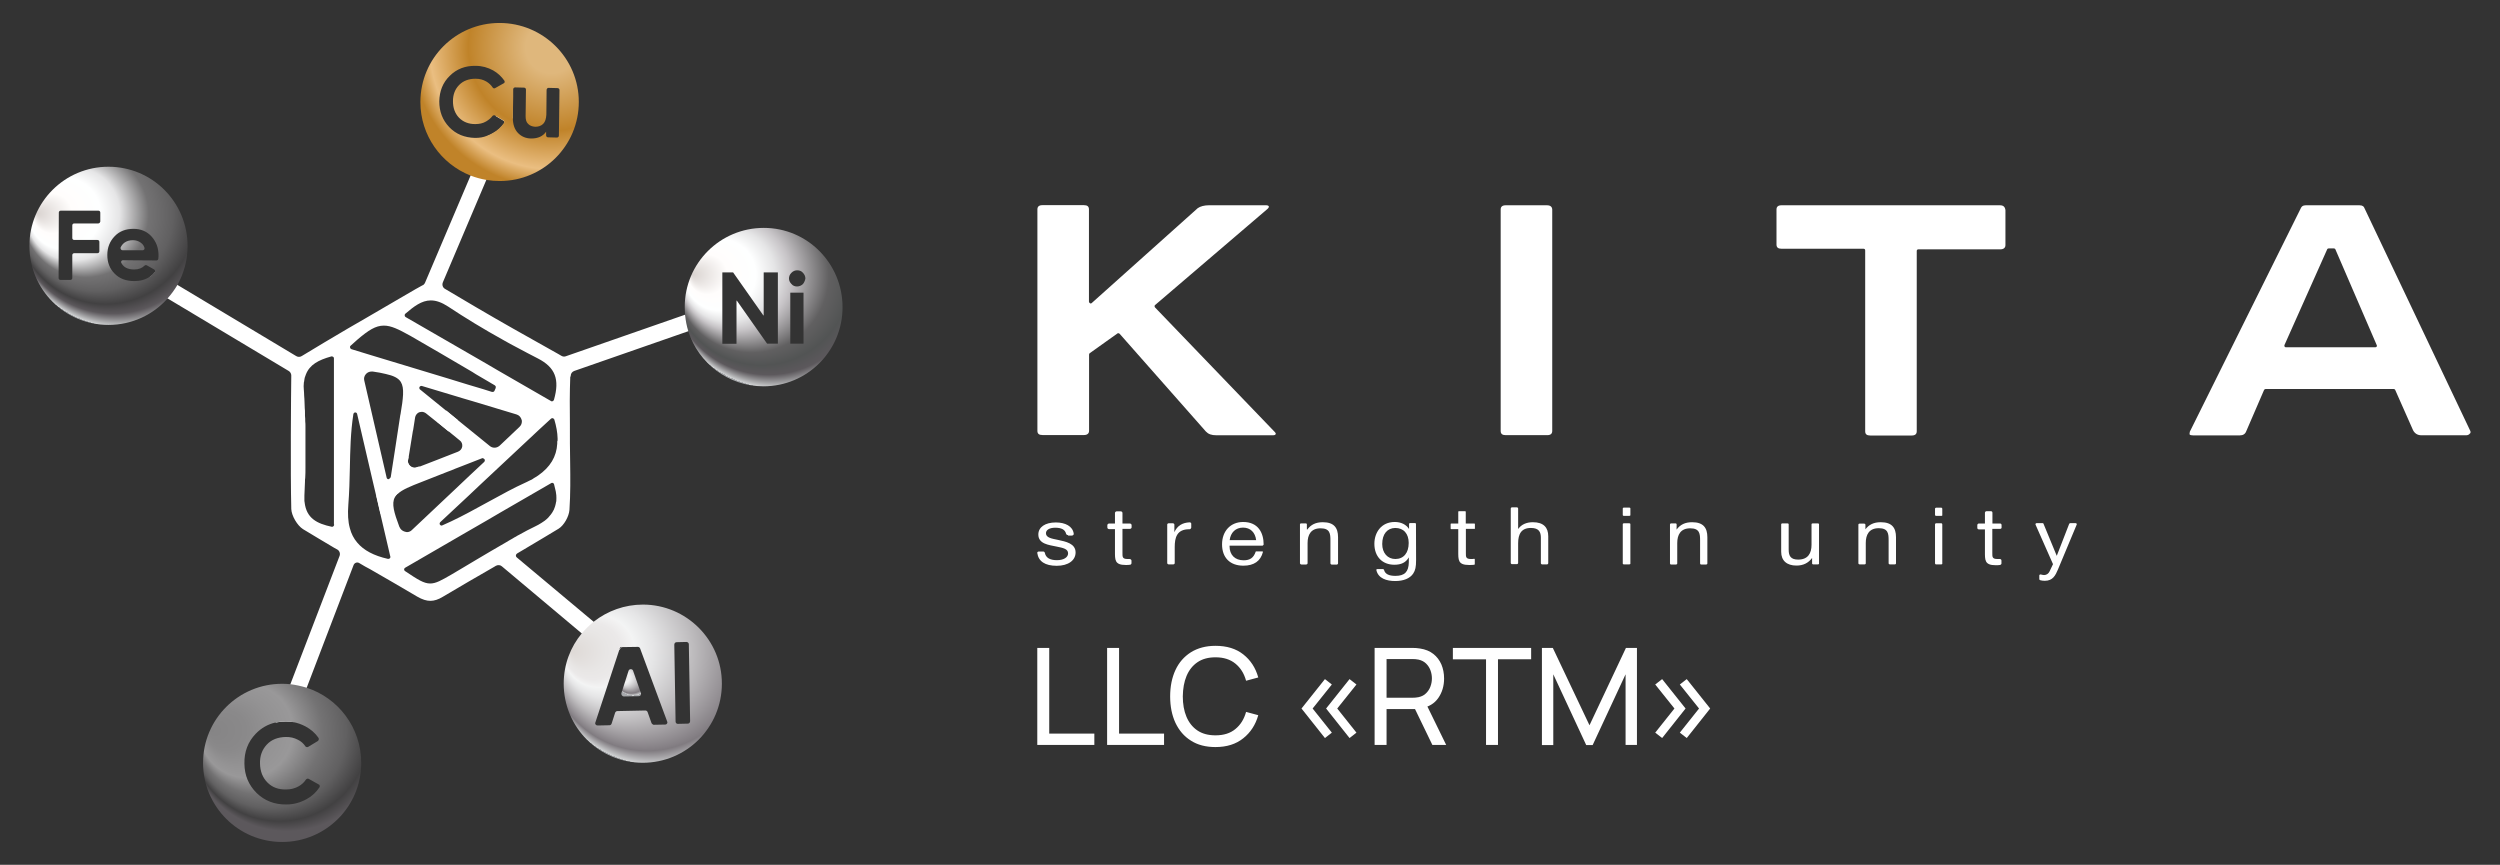 <?xml version="1.0" encoding="UTF-8"?> <svg xmlns="http://www.w3.org/2000/svg" xmlns:xlink="http://www.w3.org/1999/xlink" version="1.1" id="Слой_1" x="0px" y="0px" viewBox="0 0 2133.7 738.1" style="enable-background:new 0 0 2133.7 738.1;" xml:space="preserve"><rect x="0" y="0" width="2133.7" height="738.1" fill="#333333" stroke="none"/> <style type="text/css"> .st0{fill:#FFFFFF;} .st1{fill:url(#SVGID_1_);} .st2{fill:url(#SVGID_00000162320694109454741840000007293100770558610062_);} .st3{fill:url(#SVGID_00000133498454594478783040000007136081976988824250_);} .st4{fill:url(#SVGID_00000035489679130315523210000012286210559525001901_);} .st5{fill:url(#SVGID_00000177445847335645283770000011707580132571498666_);} .st6{fill:url(#SVGID_00000094611459551531160290000010988436849277794484_);} </style> <g> <g> <path class="st0" d="M358.3,398l-19.1,23.2l-2.1,2.5l0,0l-12.3,15l-3.6-15.6l27.5-33.5l-0.5,2.8c-0.3,1.6,0.2,3.3,1.3,4.6 c1.1,1.3,2.7,2.1,4.4,2.1c0.8,0,1.4-0.2,2.1-0.5L358.3,398z"></path> <polygon class="st0" points="390.7,358.5 382.8,368.1 374.3,361.2 373,360 380.9,350.4 "></polygon> <g> <path class="st0" d="M487.1,320.7c0-1.9,1.3-3.5,3-4.1l97.6-34l15.8-5.5l-4.7-13.4l-14.1,4.9l-101.9,35.5 c-1.3,0.5-2.7,0.2-3.8-0.5c-0.8-0.5-1.6-0.9-2.4-1.4c-9.2-5.1-29.4-16.6-38.4-21.6c-17.1-9.6-48-27.8-58.3-34 c-2.1-1.1-2.8-3.6-1.9-5.7l37.1-87.4l22.4-52.9l0.3-18l-6.8-2.8L423,99l6.8,4.1c0.8,0.5,1.1,1.6,0.5,2.2 c-2.5,3.6-5.7,6.5-9.8,8.7c-1.6,0.9-3.2,1.6-4.7,2.2l-14.2,33.7l-38.8,91.3c-0.5,1.1-1.3,2.1-2.4,2.4 c-1.1,0.3-33.7,19.6-48.5,28.1c-4.9,2.8-9.8,5.7-14.7,8.5c-8.4,4.9-32.1,19-39.7,23.7c-1.4,0.9-3.3,0.9-4.7,0l-101.3-60.7 l-19.1-11.4c0,0.3-0.2,0.6-0.3,0.8c-1.1,1.4-2.5,2.7-3.9,3.6l-4.3,7.1l19.3,11.5l103.2,61.8c1.4,0.8,2.2,2.4,2.2,3.9 c-0.2,14.1-0.8,82.5,0,113.9c0.2,5.7,5.1,14.1,10,17.2c8.8,5.4,17.9,10.7,26.9,16.1c0.6,0.3,1.4,0.8,2.4,1.3 c1.9,1.1,2.7,3.5,1.9,5.5l-42,109.5l-12.6,32.7c2.7-0.6,5.5-0.9,8.5-0.9c2.4,0,4.6,0.2,6.8,0.5l11.2-29.2l40.1-104.9 c0.8-1.9,3-2.7,4.7-1.7c3.6,2.2,7,4.1,9.2,5.2c13.3,7.6,27,15.6,40.4,23.5c4.3,2.5,7.9,3.6,11.2,3.6s6.8-1.1,10.7-3.5 c14.5-8.7,29.4-17.2,43.9-25.6c0.3-0.2,0.8-0.5,1.3-0.8c1.7-0.9,3.8-0.8,5.2,0.5l68.1,57.2l25.6,21.5l6.3-7.4l1.9-2.2l0.9-1.3 l-24.5-20.5l-65.7-55c-1.1-0.9-0.9-2.5,0.3-3.3c3.9-2.4,7.6-4.4,9.6-5.7c8.7-5.2,17.4-10.3,25.9-15.5c4.4-2.7,8.8-10.3,9.2-16 c0.9-13.6,0.8-27.3,0.6-40.8c0-5.2-0.2-10.4-0.2-15.8V362c-0.2-13.3-0.2-26.9,0.3-40.3C487.1,321.2,487.1,321,487.1,320.7z M285.2,447.6v0.2l0,0c0,0.5-0.2,0.9-0.6,1.3c-0.3,0.3-0.6,0.5-1.1,0.5c-0.2,0-0.2,0-0.3,0c-12.8-2.7-21.6-7.3-23.2-20.7 c0-0.3,0-0.8-0.2-1.1c0-0.2,0-0.3,0-0.5c0-0.5,0-0.8,0-1.3c0-0.9,0-2.1,0-3c0.2-4.1,0.3-8.1,0.5-12c0-1.1,0-2.1,0.2-3.2 c0.2-2.8,0.2-5.7,0.2-8.5c0-0.8,0-1.4,0-2.1c0-0.2,0-0.3,0-0.5c0-1.1,0-2.2,0-3.5c0-1.1,0-2.4,0-3.5c0-2.2,0-4.4,0-6.6 c0-1.1,0-2.2,0-3.3c0-1.1,0-2.2,0-3.3c0-3.8,0-7.6,0-11.4c0-0.3,0-0.6,0-0.9c0-1.6,0-3.2-0.2-4.7c0-1.6,0-3-0.2-4.6 c0-0.6,0-1.4,0-2.1c0-1.4,0-3-0.2-4.4c0-1.7-0.2-3.6-0.2-5.4c0-1.7-0.2-3.5-0.3-5.2c0-1.9-0.2-3.6-0.3-5.4 c-0.2-1.9-0.2-3.6,0-5.2c0-0.5,0-0.8,0.2-1.3c0-0.5,0.2-0.8,0.2-1.3s0.2-0.8,0.2-1.3c0-0.3,0.2-0.6,0.2-0.9l0,0 c0-0.3,0.2-0.6,0.3-0.9l0,0c0.2-0.6,0.3-1.1,0.6-1.7l0,0c3.2-8.5,10.7-12.5,21.8-15.6h0.5c0.3,0,0.8,0.2,0.9,0.3 c0.6,0.3,0.8,0.8,0.8,1.3v141.9h0.2V447.6z M345.9,267.8c7.3-6.2,13.9-11.4,21.8-11.4c4.6,0,9.3,1.7,14.7,5.2 c14.5,9.6,30,19.1,47.7,28.9c3.6,2.1,7.4,4.1,11.4,6.2c5.7,3,11.5,6.2,17.7,9.3c14.7,7.6,18.6,17.7,13.6,35.2 c-0.2,0.5-0.5,0.9-0.9,1.1c-0.2,0-0.5,0.2-0.6,0.2h-0.2c-0.2,0-0.2,0-0.3,0c-0.2,0-0.3,0-0.5-0.2l-44.9-25.9l-11.1-6.5 l-68.1-39.3c-0.5-0.3-0.8-0.8-0.8-1.3c0-0.2,0-0.2,0-0.3l0,0C345.4,268.6,345.5,268.1,345.9,267.8z M310.9,324.8 c-0.5-1.9,0-3.9,1.3-5.4c0.2-0.2,0.3-0.5,0.6-0.6c1.1-1.1,2.7-1.7,4.4-1.7h0.9c4.3,0.6,8.1,1.3,11.2,2.1 c6.3,1.4,10.6,3.3,12.8,6.8c1.6,2.7,2.1,6,1.9,10.7c-0.2,4.3-0.9,9.6-2.1,16.4c0,0.3,0,0.6-0.2,0.8c-1.6,10.6-3.3,21.5-4.9,32.1 c-1.1,7-2.2,14.1-3.3,21.2c-0.2,0.5-0.6,0.9-1.1,1.3l-0.2,0.2l0,0l0,0c-0.2,0.2-0.5,0.2-0.6,0.3c-0.8,0-1.4-0.5-1.6-1.3 L310.9,324.8z M356,398.9c-0.6,0.3-1.3,0.5-2.1,0.5c-1.7,0-3.3-0.8-4.4-2.1c-0.9-1.1-1.4-2.4-1.4-3.6v-0.3c0-0.3,0-0.5,0.2-0.6 l0.5-2.8l3.6-22.3l0.2-0.6l1.7-10.9c0.3-1.6,1.3-3,2.5-3.8c0.9-0.6,2.1-0.9,3.2-0.9c1.3,0,2.5,0.5,3.6,1.3l9.5,7.6l1.3,0.9l8.5,7 h0.2l9.3,7.6c1.6,1.1,2.4,3.2,2.1,5.2s-1.7,3.6-3.6,4.4l-4.9,1.9l-12.5,4.9l-15,5.8L356,398.9z M390.7,358.5l-9.8-7.9l0,0 l-22.4-18.2c-0.5-0.3-0.6-0.8-0.6-1.4l0,0l0,0l0,0c0-0.3,0-0.5,0.2-0.8c0.3-0.5,0.8-0.8,1.4-0.8h0.5l30.6,9.2l4.6,1.4l8.5,2.5 l37.1,11.2c2.2,0.6,3.8,2.4,4.4,4.6c0,0.3,0.2,0.6,0.2,0.8s0,0.5,0,0.6l0,0c0,1.7-0.6,3.3-2.1,4.7l-11.5,10.9l-5.4,5.1 c-1.3,1.1-2.7,1.7-4.4,1.7c-1.4,0-2.8-0.5-3.9-1.4L390.7,358.5z M299.2,295.1c2.1-1.9,4.1-3.6,5.8-5.2c9.5-8.1,15.6-12,22.6-12 c6.2,0,12.3,3,22.6,8.7c16.7,9.6,33.8,19.6,50.1,29.2c1.9,1.1,3.8,2.2,5.7,3.5c3.6,2.2,7.4,4.4,11.1,6.5c1.7,0.9,3.3,2.1,5.1,3 c0.2,0.2,0.2,0.2,0.3,0.3l0,0l0,0c0,0,0.2,0,0.2,0.2l0.2,0.2c0.2,0.2,0.2,0.3,0.2,0.5v0.2c0,0.2,0,0.3,0,0.5v0.2v0.2l-1.1,2.5 c-0.3,0.6-0.8,0.9-1.6,0.9h-0.5l-7.6-2.4l-13.1-3.9l-16.9-5.2l-66.4-20.1l-16-4.9c-0.6-0.2-0.9-0.6-1.1-1.3 C298.6,296.1,298.8,295.4,299.2,295.1z M332.7,476.5c-0.3,0.3-0.8,0.5-1.3,0.5c-0.2,0-0.3,0-0.3,0c-12-2.7-20.7-7.3-26.2-13.9 c-3-3.5-5.1-7.6-6.3-12.3c-1.6-5.7-1.9-12.3-1.3-20.1c0.8-10.3,1.1-21,1.3-31.3c0.3-15,0.6-30.6,3-46c0.2-0.8,0.8-1.4,1.6-1.4 s1.4,0.5,1.6,1.3l12.8,55.1l3.5,14.9l3.6,15.6l8.4,36C333.4,475.4,333.2,476,332.7,476.5z M341.9,451.4L341.9,451.4 c-0.2-0.2-0.2-0.2-0.2-0.3l0,0l0,0l0,0c-0.3-0.5-0.6-1.1-0.9-1.6c-4.4-11.8-6.8-19.6-3.8-25.1c0,0,0,0,0-0.2l0,0l0,0 c0-0.2,0.2-0.2,0.2-0.2c0.5-0.9,1.3-1.7,2.1-2.5c0,0,0,0,0.2,0l0,0c3.8-3.6,10.4-6.3,20.7-10.3c7.1-2.8,14.5-5.7,21.6-8.5 c2.2-0.8,4.6-1.7,6.8-2.7c1.9-0.8,3.8-1.4,5.7-2.2c5.5-2.2,11.2-4.4,16.9-6.6c0.2,0,0.5-0.2,0.6-0.2c0.5,0,0.9,0.3,1.3,0.6 c0,0,0,0,0.2,0.2c0.2,0,0.2,0.2,0.3,0.3c0.3,0.5,0.3,1.4-0.3,2.1L401,405.7l-9.2,8.7l-0.3,0.3l-40.1,37.8 c-0.9,0.9-2.1,1.4-3.3,1.6c-0.2,0-0.3,0-0.6,0c-0.2,0-0.5,0-0.6,0l0,0l0,0l0,0C344.6,453.7,343,452.8,341.9,451.4z M474.8,427.3 c0,0.3,0,0.8-0.2,1.1c0,0.3-0.2,0.6-0.2,1.1c0,0.3-0.2,0.6-0.2,0.9s-0.2,0.5-0.2,0.8s-0.2,0.5-0.2,0.8c-0.2,0.5-0.3,0.9-0.5,1.4 s-0.3,0.9-0.5,1.3c0,0.2-0.2,0.5-0.3,0.6c-0.2,0.2-0.2,0.5-0.3,0.6c-1.1,2.2-2.7,4.1-4.4,6c-0.5,0.5-0.9,0.8-1.4,1.3 s-0.9,0.8-1.6,1.3c-0.3,0.2-0.6,0.5-0.9,0.6c-0.3,0.2-0.6,0.5-0.9,0.6c-0.3,0.2-0.6,0.5-0.9,0.6c-1.7,1.1-3.5,2.1-5.4,3 c-4.6,2.2-9.2,4.6-13.6,7.1c-0.9,0.5-1.9,0.9-2.8,1.6c-0.9,0.5-1.9,0.9-2.8,1.6c-1.9,1.1-3.8,2.1-5.5,3.2 c-8.7,4.9-17.2,10.1-25.6,15c-7,4.1-13.9,8.4-21,12.5c-8.5,4.9-13.3,7.7-18.2,7.7c-5.5,0-10.6-3.3-21.5-10.6 c-0.5-0.3-0.8-0.8-0.8-1.4l0,0l0,0l0,0c0-0.6,0.3-1.1,0.8-1.4l49-28.4l21.3-12.3l11.1-6.5l43.4-25.1c0.3-0.2,0.5-0.2,0.9-0.2 c0.2,0,0.5,0,0.6,0.2c0.5,0.2,0.9,0.6,0.9,1.1c0.5,1.9,0.9,3.6,1.3,5.4c0.2,0.6,0.2,1.1,0.3,1.7l0,0c0.2,0.8,0.2,1.4,0.3,2.1 C474.9,424.2,474.9,425.8,474.8,427.3z M475.6,377.3c0,0.5,0,0.8,0,1.3c-0.6,11.2-6,20.1-16.4,27.3c-0.8,0.5-1.4,0.9-2.2,1.4 c-0.8,0.5-1.7,0.9-2.5,1.6c-0.5,0.3-0.9,0.5-1.4,0.8c0,0,0,0-0.2,0c-1.1,0.6-2.1,1.1-3.2,1.6c-0.6,0.3-1.1,0.6-1.7,0.8 c-9.8,4.4-19.4,9.8-28.8,14.9c-1.1,0.6-2.4,1.3-3.5,1.9c-2.5,1.4-5.2,2.8-7.9,4.3c-9.8,5.4-19.9,10.7-30.3,15.2 c-0.2,0-0.5,0.2-0.6,0.2c-0.5,0-1.1-0.3-1.4-0.8c-0.5-0.6-0.3-1.6,0.3-2.2l24-22.4l9.2-8.7l51.2-47.9l10-9.2 c0.3-0.3,0.8-0.5,1.1-0.5h0.5c0.5,0.2,0.9,0.5,1.3,1.1c1.7,5.8,2.7,11.2,2.8,16.1v0.2c0,0.6,0,1.1,0,1.7 C475.6,376.3,475.6,376.8,475.6,377.3z"></path> </g> <g> <radialGradient id="SVGID_1_" cx="540.207" cy="164.221" r="15.534" fx="528.287" fy="164.43" gradientTransform="matrix(1 0 0 -1 0 742.29)" gradientUnits="userSpaceOnUse"> <stop offset="0" style="stop-color:#E5E2DF"></stop> <stop offset="0" style="stop-color:#DED9D6"></stop> <stop offset="0.177" style="stop-color:#E8E6E5"></stop> <stop offset="0.25" style="stop-color:#EBE9E9"></stop> <stop offset="0.316" style="stop-color:#F3F3F3"></stop> <stop offset="0.319" style="stop-color:#F3F4F4"></stop> <stop offset="0.416" style="stop-color:#E5E5E6"></stop> <stop offset="0.603" style="stop-color:#C0BEC0"></stop> <stop offset="0.858" style="stop-color:#858085"></stop> <stop offset="0.876" style="stop-color:#807B80"></stop> <stop offset="1" style="stop-color:#D1D3D4"></stop> <stop offset="1" style="stop-color:#A7A9AC"></stop> </radialGradient> <path class="st1" d="M547,591.5c0.5,1.3-0.5,2.7-1.7,2.7l-12.8,0.2c-1.4,0-2.4-1.4-2.2-2.7l6.2-19.3c0.6-1.7,3.2-1.7,3.8,0 L547,591.5z"></path> <radialGradient id="SVGID_00000087380151721666215690000014605985285165193380_" cx="561.275" cy="185.458" r="96.051" fx="487.575" fy="186.751" gradientTransform="matrix(1 0 0 -1 0 742.29)" gradientUnits="userSpaceOnUse"> <stop offset="0" style="stop-color:#E5E2DF"></stop> <stop offset="0" style="stop-color:#DED9D6"></stop> <stop offset="0.177" style="stop-color:#E8E6E5"></stop> <stop offset="0.25" style="stop-color:#EBE9E9"></stop> <stop offset="0.316" style="stop-color:#F3F3F3"></stop> <stop offset="0.319" style="stop-color:#F3F4F4"></stop> <stop offset="0.416" style="stop-color:#E5E5E6"></stop> <stop offset="0.603" style="stop-color:#C0BEC0"></stop> <stop offset="0.858" style="stop-color:#858085"></stop> <stop offset="0.876" style="stop-color:#807B80"></stop> <stop offset="1" style="stop-color:#D1D3D4"></stop> <stop offset="1" style="stop-color:#A7A9AC"></stop> </radialGradient> <path style="fill:url(#SVGID_00000087380151721666215690000014605985285165193380_);" d="M548.7,516c-15.6,0-30.2,5.4-41.7,14.4 c-3.8,3-7.1,6.3-10.3,10c-9.8,11.7-15.6,26.7-15.6,43.1c0,37.3,30.2,67.5,67.5,67.5s67.5-30.2,67.5-67.5 C616.2,546.2,585.8,516,548.7,516z M567.8,618.4l-10.1,0.2c-0.6-0.3-1.4-0.8-1.7-1.6l-3.3-9.3c-0.3-0.8-1.1-1.3-1.9-1.3 l-23.9,0.5c-0.8,0-1.6,0.6-1.9,1.4l-3,9.3c-0.3,0.8-0.9,1.4-1.9,1.4l-10.1,0.2c-1.4,0-2.4-1.3-1.9-2.5l20.5-62.2l1.9-2.2 c0.2,0,0.2,0,0.3,0l13.6-0.2c0.8,0,1.6,0.5,1.9,1.3l23.2,62.6C570,616.9,569.1,618.4,567.8,618.4z M587.1,617.6l-8.4,0.2 c-1.1,0.2-2.1-0.8-2.1-1.9l-1.1-65.7c0-1.1,0.8-2.1,1.9-2.1l8.4-0.2c1.1,0,2.1,0.8,2.1,1.9l1.1,65.7 C589,616.6,588.2,617.6,587.1,617.6z"></path> </g> <g> <path d="M529,553.4l-0.3,0.9l1.9-2.2C529.8,552.2,529.3,552.6,529,553.4z"></path> </g> <g> <radialGradient id="SVGID_00000062894875065616607650000002897263267137512080_" cx="105.277" cy="559.005" r="96.051" fx="31.576" fy="560.298" gradientTransform="matrix(1 0 0 -1 0 742.29)" gradientUnits="userSpaceOnUse"> <stop offset="0" style="stop-color:#E5E2DF"></stop> <stop offset="0" style="stop-color:#D9D3D0"></stop> <stop offset="0.177" style="stop-color:#FFFDFC"></stop> <stop offset="0.319" style="stop-color:#FEFFFF"></stop> <stop offset="0.416" style="stop-color:#E5E5E6"></stop> <stop offset="0.562" style="stop-color:#737273"></stop> <stop offset="0.683" style="stop-color:#616061"></stop> <stop offset="0.797" style="stop-color:#424142"></stop> <stop offset="0.88" style="stop-color:#5C585C"></stop> <stop offset="1" style="stop-color:#D1D3D4"></stop> <stop offset="1" style="stop-color:#A7A9AC"></stop> </radialGradient> <path style="fill:url(#SVGID_00000062894875065616607650000002897263267137512080_);" d="M123.3,211.4c-0.6-1.9-1.7-3.3-3.2-4.3 c-1.9-1.4-4.1-2.1-6.6-2.1c-3,0-5.4,0.8-7.3,2.2c-1.4,1.1-2.4,2.4-3.2,4.1c-0.3,1.1,0.5,2.2,1.6,2.2h17.2 C122.9,213.6,123.7,212.5,123.3,211.4z M123.3,211.4c-0.6-1.9-1.7-3.3-3.2-4.3c-1.9-1.4-4.1-2.1-6.6-2.1c-3,0-5.4,0.8-7.3,2.2 c-1.4,1.1-2.4,2.4-3.2,4.1c-0.3,1.1,0.5,2.2,1.6,2.2h17.2C122.9,213.6,123.7,212.5,123.3,211.4z M123.3,211.4 c-0.6-1.9-1.7-3.3-3.2-4.3c-1.9-1.4-4.1-2.1-6.6-2.1c-3,0-5.4,0.8-7.3,2.2c-1.4,1.1-2.4,2.4-3.2,4.1c-0.3,1.1,0.5,2.2,1.6,2.2 h17.2C122.9,213.6,123.7,212.5,123.3,211.4z M123.3,211.4c-0.6-1.9-1.7-3.3-3.2-4.3c-1.9-1.4-4.1-2.1-6.6-2.1 c-3,0-5.4,0.8-7.3,2.2c-1.4,1.1-2.4,2.4-3.2,4.1c-0.3,1.1,0.5,2.2,1.6,2.2h17.2C122.9,213.6,123.7,212.5,123.3,211.4z M123.3,211.4c-0.6-1.9-1.7-3.3-3.2-4.3c-1.9-1.4-4.1-2.1-6.6-2.1c-3,0-5.4,0.8-7.3,2.2c-1.4,1.1-2.4,2.4-3.2,4.1 c-0.3,1.1,0.5,2.2,1.6,2.2h17.2C122.9,213.6,123.7,212.5,123.3,211.4z M123.3,211.4c-0.6-1.9-1.7-3.3-3.2-4.3 c-1.9-1.4-4.1-2.1-6.6-2.1c-3,0-5.4,0.8-7.3,2.2c-1.4,1.1-2.4,2.4-3.2,4.1c-0.3,1.1,0.5,2.2,1.6,2.2h17.2 C122.9,213.6,123.7,212.5,123.3,211.4z M123.3,211.4c-0.6-1.9-1.7-3.3-3.2-4.3c-1.9-1.4-4.1-2.1-6.6-2.1c-3,0-5.4,0.8-7.3,2.2 c-1.4,1.1-2.4,2.4-3.2,4.1c-0.3,1.1,0.5,2.2,1.6,2.2h17.2C122.9,213.6,123.7,212.5,123.3,211.4z M123.3,211.4 c-0.6-1.9-1.7-3.3-3.2-4.3c-1.9-1.4-4.1-2.1-6.6-2.1c-3,0-5.4,0.8-7.3,2.2c-1.4,1.1-2.4,2.4-3.2,4.1c-0.3,1.1,0.5,2.2,1.6,2.2 h17.2C122.9,213.6,123.7,212.5,123.3,211.4z M92.6,142.3c-37.3,0-67.5,30.2-67.5,67.5s30.2,67.5,67.5,67.5 c20.1,0,38.1-8.7,50.4-22.6c3.2-3.6,6-7.4,8.4-11.5c5.5-9.8,8.7-21.2,8.7-33.2C160.1,172.5,129.9,142.3,92.6,142.3z M85.5,189.3 c-0.2,0.8-0.8,1.4-1.7,1.4H63.3c-0.8,0-1.6,0.6-1.6,1.6v10.9c0,0.8,0.6,1.6,1.6,1.6h19.9c0.8,0,1.6,0.6,1.6,1.6v8.1 c0,0.8-0.6,1.6-1.6,1.6H63.3c-0.8,0-1.6,0.6-1.6,1.6v19.6c0,0.8-0.6,1.6-1.6,1.6h-8.5c-0.8,0-1.6-0.6-1.6-1.6l0.2-55.9 c0-0.8,0.6-1.6,1.6-1.6H84c0.8,0,1.6,0.6,1.6,1.6v7.9H85.5z M131.9,232.4c-1.1,1.4-2.5,2.7-3.9,3.6c-3.6,2.7-8.2,3.9-13.4,3.9 c-7,0-12.6-2.1-16.7-6.3c-4.3-4.3-6.3-9.5-6.3-16c0-6.3,2.1-11.7,6.3-16c4.1-4.3,9.5-6.3,16.1-6.3c6.2,0,11.4,2.2,15.3,6.5 s6,9.6,6,16c0,0.9,0,2.1-0.2,3.2c-0.2,0.8-0.8,1.3-1.6,1.3l-28.6-0.2c-1.1,0-1.9,1.3-1.4,2.2c1.9,3.8,5.5,5.7,11.1,5.7 c3.6,0,6.5-1.1,8.7-3.2c0.5-0.5,1.3-0.8,2.1-0.3l6.2,3.5c0.5,0.3,0.8,0.9,0.8,1.6C132.3,231.9,132.3,232.2,131.9,232.4z M104.6,213.6h17.2c1.1,0,1.9-1.1,1.4-2.2c-0.6-1.9-1.7-3.3-3.2-4.3c-1.9-1.4-4.1-2.1-6.6-2.1c-3,0-5.4,0.8-7.3,2.2 c-1.4,1.1-2.4,2.4-3.2,4.1C102.7,212.5,103.5,213.6,104.6,213.6z M123.3,211.4c-0.6-1.9-1.7-3.3-3.2-4.3 c-1.9-1.4-4.1-2.1-6.6-2.1c-3,0-5.4,0.8-7.3,2.2c-1.4,1.1-2.4,2.4-3.2,4.1c-0.3,1.1,0.5,2.2,1.6,2.2h17.2 C122.9,213.6,123.7,212.5,123.3,211.4z M123.3,211.4c-0.6-1.9-1.7-3.3-3.2-4.3c-1.9-1.4-4.1-2.1-6.6-2.1c-3,0-5.4,0.8-7.3,2.2 c-1.4,1.1-2.4,2.4-3.2,4.1c-0.3,1.1,0.5,2.2,1.6,2.2h17.2C122.9,213.6,123.7,212.5,123.3,211.4z M123.3,211.4 c-0.6-1.9-1.7-3.3-3.2-4.3c-1.9-1.4-4.1-2.1-6.6-2.1c-3,0-5.4,0.8-7.3,2.2c-1.4,1.1-2.4,2.4-3.2,4.1c-0.3,1.1,0.5,2.2,1.6,2.2 h17.2C122.9,213.6,123.7,212.5,123.3,211.4z M123.3,211.4c-0.6-1.9-1.7-3.3-3.2-4.3c-1.9-1.4-4.1-2.1-6.6-2.1 c-3,0-5.4,0.8-7.3,2.2c-1.4,1.1-2.4,2.4-3.2,4.1c-0.3,1.1,0.5,2.2,1.6,2.2h17.2C122.9,213.6,123.7,212.5,123.3,211.4z M123.3,211.4c-0.6-1.9-1.7-3.3-3.2-4.3c-1.9-1.4-4.1-2.1-6.6-2.1c-3,0-5.4,0.8-7.3,2.2c-1.4,1.1-2.4,2.4-3.2,4.1 c-0.3,1.1,0.5,2.2,1.6,2.2h17.2C122.9,213.6,123.7,212.5,123.3,211.4z M123.3,211.4c-0.6-1.9-1.7-3.3-3.2-4.3 c-1.9-1.4-4.1-2.1-6.6-2.1c-3,0-5.4,0.8-7.3,2.2c-1.4,1.1-2.4,2.4-3.2,4.1c-0.3,1.1,0.5,2.2,1.6,2.2h17.2 C122.9,213.6,123.7,212.5,123.3,211.4z M123.3,211.4c-0.6-1.9-1.7-3.3-3.2-4.3c-1.9-1.4-4.1-2.1-6.6-2.1c-3,0-5.4,0.8-7.3,2.2 c-1.4,1.1-2.4,2.4-3.2,4.1c-0.3,1.1,0.5,2.2,1.6,2.2h17.2C122.9,213.6,123.7,212.5,123.3,211.4z M123.3,211.4 c-0.6-1.9-1.7-3.3-3.2-4.3c-1.9-1.4-4.1-2.1-6.6-2.1c-3,0-5.4,0.8-7.3,2.2c-1.4,1.1-2.4,2.4-3.2,4.1c-0.3,1.1,0.5,2.2,1.6,2.2 h17.2C122.9,213.6,123.7,212.5,123.3,211.4z"></path> </g> <g> <radialGradient id="SVGID_00000142139450225524764030000016181189309704302262_" cx="253.454" cy="117.713" r="96.051" fx="179.753" fy="119.006" gradientTransform="matrix(1 0 0 -1 0 742.29)" gradientUnits="userSpaceOnUse"> <stop offset="0" style="stop-color:#E5E2DF"></stop> <stop offset="0" style="stop-color:#858485"></stop> <stop offset="0.177" style="stop-color:#8A898A"></stop> <stop offset="0.319" style="stop-color:#949394"></stop> <stop offset="0.416" style="stop-color:#999899"></stop> <stop offset="0.562" style="stop-color:#737273"></stop> <stop offset="0.683" style="stop-color:#616061"></stop> <stop offset="0.797" style="stop-color:#424142"></stop> <stop offset="0.885" style="stop-color:#5C585C"></stop> </radialGradient> <path style="fill:url(#SVGID_00000142139450225524764030000016181189309704302262_);" d="M261.5,586.9c-4.6-1.4-9.2-2.4-14.1-3 c-2.2-0.2-4.4-0.3-6.6-0.3c-37.3,0-67.5,30.2-67.5,67.5s30.2,67.5,67.5,67.5s67.5-30.2,67.5-67.5 C308.3,621,288.7,595.6,261.5,586.9z M272.7,671.9c-2.7,4.1-6.3,7.6-10.9,10.1c-5.4,3-11.1,4.6-17.2,4.6 c-10.3,0.2-18.8-3.2-25.6-9.8c-6.8-6.8-10.3-15-10.4-25.1c-0.2-10.1,3-18.5,9.6-25.4c4.7-4.9,10.3-8.1,16.7-9.6 c2.7-0.6,5.5-0.9,8.5-0.9c2.4,0,4.6,0.2,6.8,0.5c3.6,0.6,7.1,1.9,10.4,3.6c4.6,2.5,8.4,5.7,11.2,9.8c0.6,0.9,0.3,2.2-0.6,2.8 l-8.1,4.9c-0.8,0.5-2.1,0.3-2.5-0.5c-1.6-2.4-3.8-4.3-6.3-5.5c-3.2-1.7-6.6-2.5-10.6-2.4c-6.6,0.2-12,2.2-16,6.5s-6,9.6-5.8,16.3 c0.2,6.6,2.2,11.8,6.3,16s9.5,6.2,16.1,6c3.9,0,7.4-0.9,10.6-2.7c2.5-1.4,4.6-3.3,6.2-5.7c0.5-0.8,1.7-1.1,2.5-0.6l8.2,4.6 C272.9,669.7,273.2,671.1,272.7,671.9z"></path> </g> <g> <radialGradient id="SVGID_00000015340830586254903780000000198260883478512023_" cx="664.57" cy="506.885" r="96.051" fx="590.87" fy="508.178" gradientTransform="matrix(1 0 0 -1 0 742.29)" gradientUnits="userSpaceOnUse"> <stop offset="0" style="stop-color:#E5E2DF"></stop> <stop offset="0" style="stop-color:#D9D3D0"></stop> <stop offset="0.177" style="stop-color:#FFFDFC"></stop> <stop offset="0.319" style="stop-color:#FEFFFF"></stop> <stop offset="0.416" style="stop-color:#E5E5E6"></stop> <stop offset="0.493" style="stop-color:#C7C4C7"></stop> <stop offset="0.687" style="stop-color:#616061"></stop> <stop offset="0.797" style="stop-color:#525454"></stop> <stop offset="0.88" style="stop-color:#5C585C"></stop> <stop offset="1" style="stop-color:#D1D3D4"></stop> <stop offset="1" style="stop-color:#A7A9AC"></stop> </radialGradient> <path style="fill:url(#SVGID_00000015340830586254903780000000198260883478512023_);" d="M651.9,194.5 c-37.3,0-67.5,30.2-67.5,67.5c0,2.2,0.2,4.6,0.3,6.8c0.5,4.9,1.4,9.5,2.8,14.1c8.7,27,34.1,46.8,64.1,46.8 c37.3,0,67.5-30.2,67.5-67.5S689.2,194.5,651.9,194.5z M663.9,293.1c0,0.2,0,0.2-0.2,0.2h-8.8h-0.2l-25.8-36.7 c-0.2-0.2-0.3,0-0.3,0.2v36.4c0,0.2,0,0.2-0.2,0.2h-11.7c-0.2,0-0.2,0-0.2-0.2v-60.5c0-0.2,0-0.2,0.2-0.2h8.8h0.2l25.8,36.7 c0.2,0.2,0.3,0,0.3-0.2v-36.3c0-0.2,0-0.2,0.2-0.2h11.7c0.2,0,0.2,0,0.2,0.2V293.1L663.9,293.1z M685.8,293.1 c0,0.2,0,0.2-0.2,0.2h-10.9c-0.2,0-0.2,0-0.2-0.2V250c0-0.2,0-0.2,0.2-0.2h10.9c0.2,0,0.2,0,0.2,0.2V293.1z M685.4,242.3 c-1.3,1.4-3.3,2.2-5.2,2.2c-1.7,0-3.5-0.6-4.7-2.1c-1.4-1.4-2.1-3-2.1-4.7s0.6-3.5,2.1-4.9c1.4-1.4,3-2.1,4.9-2.1 s3.6,0.6,4.9,2.1c1.3,1.4,2.1,3,2.1,4.9C687.1,239.3,686.5,240.9,685.4,242.3z"></path> </g> <g> <radialGradient id="SVGID_00000002381164698352768440000011119244288995324090_" cx="470.695" cy="701.714" r="119.146" gradientTransform="matrix(1 0 0 -1 0 742.29)" gradientUnits="userSpaceOnUse"> <stop offset="0.185" style="stop-color:#DFB77C"></stop> <stop offset="0.596" style="stop-color:#C08329"></stop> <stop offset="0.871" style="stop-color:#EABE81"></stop> <stop offset="1" style="stop-color:#C08329"></stop> </radialGradient> <path style="fill:url(#SVGID_00000002381164698352768440000011119244288995324090_);" d="M426.3,19.6 c-37.3,0-67.5,30.2-67.5,67.5c0,28.4,17.7,52.8,42.7,62.7c4.4,1.7,9,3,13.9,3.8c3.6,0.6,7.3,0.9,11.1,0.9 c37.3,0,67.5-30.2,67.5-67.5S463.6,19.6,426.3,19.6z M405.4,117.7c-8.8-0.2-16.3-3.2-22-9.2s-8.5-13.3-8.5-22 c0.2-8.7,3-16,9-21.8c5.8-5.8,13.3-8.7,22.1-8.5c5.4,0,10.3,1.4,14.9,3.9c3.9,2.2,7.1,5.2,9.6,8.8c0.5,0.8,0.2,1.9-0.6,2.2 l-7.3,4.1c-0.8,0.5-1.6,0.2-2.1-0.5c-1.4-2.1-3.2-3.8-5.4-5.1c-2.7-1.6-5.7-2.4-9.2-2.4c-5.7,0-10.4,1.7-13.9,5.2 c-3.6,3.6-5.4,8.2-5.4,13.9c0,5.7,1.6,10.4,5.1,14.1c3.5,3.6,8.1,5.5,13.9,5.5c3.3,0,6.5-0.6,9.2-2.2c2.2-1.3,4.1-2.8,5.5-4.7 c0.5-0.6,1.4-0.8,2.2-0.5l0.3,0.2l6.8,4.1c0.8,0.5,1.1,1.6,0.5,2.2c-2.5,3.6-5.7,6.5-9.8,8.7c-1.6,0.9-3.2,1.6-4.7,2.2 C412.5,117.2,409.1,117.7,405.4,117.7z M475.4,117.4l-7.7-0.2c-0.9,0-1.6-0.8-1.6-1.6v-3.2c-2.7,3.9-7,5.8-12.6,5.8 c-4.6,0-8.4-1.6-11.4-4.7c-3-3.1-4.4-7.4-4.4-13l0,0l0.3-18v-6.3c0-0.9,0.8-1.6,1.6-1.6l7.7,0.2c0.9,0,1.6,0.8,1.6,1.6l-0.3,22.9 c0,2.8,0.6,5.1,2.2,6.5c1.6,1.6,3.5,2.2,6,2.4c2.8,0,5.1-0.8,6.8-2.5c1.7-1.7,2.5-4.3,2.7-7.9l0.2-21.2c0.2-0.9,0.8-1.7,1.7-1.6 l7.7,0.2c0.9,0,1.6,0.8,1.6,1.6l-0.5,39C477,116.7,476.2,117.4,475.4,117.4z"></path> </g> </g> <g> <path class="st0" d="M1087.9,368.6L1087.9,368.6L985.7,262.3c-0.2-0.3-0.3-0.8-0.3-1.1c0-0.3,0.2-0.8,0.5-0.9l95.9-82 c0.9-0.8,1.3-1.6,1.1-2.2c-0.2-0.5-1.1-0.9-2.2-0.9h-49c-3.8,0-7.3,0.9-9.5,2.5l-90.5,81c-0.2,0.2-0.5,0.3-0.9,0.3 c-0.2,0-0.3,0-0.5-0.2c-0.5-0.2-0.9-0.8-0.9-1.3v-78.8c0-2.5-1.4-3.6-4.3-3.6h-35.4c-3,0-4.3,1.3-4.3,3.6v189 c0,2.5,1.4,3.6,4.3,3.6h35.5c2.7,0,4.3-1.3,4.3-3.6v-65.1c0-0.3,0.2-0.9,0.5-1.1l23.7-16.9c0.2-0.2,0.5-0.2,0.8-0.2 s0.8,0.2,1.1,0.5l73.6,83.4c2.1,2.2,4.7,3.2,9,3.2h48.2c1.3,0,2.2-0.3,2.4-1.1C1089,370.2,1088.7,369.4,1087.9,368.6z"></path> </g> <g> <path class="st0" d="M1320.3,175.2h-35.2c-3,0-4.3,1.3-4.3,3.6v189c0,2.5,1.4,3.6,4.3,3.6h35.4c3,0,4.3-1.3,4.3-3.6v-189 C1324.7,176.5,1323.2,175.2,1320.3,175.2z"></path> </g> <g> <path class="st0" d="M1706.9,175.2h-186.4c-3,0-4.3,1.3-4.3,3.6v29.9c0,2.5,1.4,3.6,4.3,3.6h70c0.8,0,1.4,0.5,1.4,1.4v154.4 c0,2.5,1.4,3.6,4.3,3.6h35.4c3,0,4.3-1.3,4.3-3.6V214.2c0-0.8,0.5-1.4,1.4-1.4h70c2.7,0,4.3-1.3,4.3-3.6v-29.9 C1711.2,176.5,1709.8,175.2,1706.9,175.2z"></path> </g> <g> <path class="st0" d="M2108.4,367.9l-90.5-190.5c-0.3-0.9-1.3-2.2-4.1-2.2H1968c-2.7,0-3.5,1.1-4.1,2.1L1869,368.4 c-0.3,1.1-0.3,2.1-0.2,2.4c0.3,0.5,1.4,0.8,3,0.8h39.8c2.7,0,4.6-1.1,5.5-3.5l15.2-35.2c0.2-0.5,0.8-0.9,1.3-0.9H2043 c0.5,0,1.1,0.3,1.3,0.9l15.2,34.3c1.4,2.7,3.8,4.3,7.1,4.3h38.2c1.3,0,2.4-0.5,3-1.3C2108.7,369.7,2108.7,368.7,2108.4,367.9z M2028.4,295.9c-0.2,0.3-0.8,0.5-1.1,0.5H1951c-0.5,0-0.9-0.2-1.1-0.5c-0.2-0.3-0.3-0.9-0.2-1.3l36.5-81.8 c0.2-0.5,0.8-0.8,1.3-0.8h4.4c0.5,0,1.1,0.3,1.3,0.8l35.4,82C2028.7,295.1,2028.7,295.6,2028.4,295.9z"></path> </g> <path class="st0" d="M911.5,456.7c-0.8,0-1.4-0.5-1.6-1.1c-0.9-3.8-4.3-5.2-9.3-5.2c-4.9,0-7.9,1.9-7.9,4.7c0,3.9,5.1,4.6,10.3,5.7 c6.5,1.4,15,3,15,10.7c0,6.8-6.3,11.4-16.1,11.4c-10,0-15.6-3.8-16.6-10.9c-0.2-0.6,0.5-1.3,1.3-1.3h3.8c0.6,0,1.1,0.5,1.3,0.9 c0.8,4.6,4.6,6.5,10.4,6.5c5.7,0,9.5-2.4,9.5-5.8c0-3.9-4.4-4.7-9.8-5.8c-6.6-1.4-15.6-2.2-15.6-10.3c0-6.3,5.8-10.3,14.9-10.3 c8.1,0,14.4,3.2,15.3,9.5c0.2,0.9-0.6,1.7-1.6,1.7h-3.2v-0.4H911.5z"></path> <path class="st0" d="M964.2,451.4H958v20.5c0,3.2-0.2,5.2,4.3,5.2c0.6,0,1.1,0,1.7,0c0.9,0,1.7,0.6,1.7,1.4v2.1 c0,0.8-0.6,1.4-1.4,1.4c-1.1,0.2-1.9,0.2-3.5,0.2c-9.6,0-9.2-4.4-9.2-12v-18.6h-4.9c-0.9,0-1.6-0.6-1.6-1.4v-2 c0-0.8,0.8-1.4,1.6-1.4h4.9v-9c0-0.8,0.8-1.4,1.6-1.4h3.2c0.9,0,1.6,0.6,1.6,1.4v9h6.2c0.9,0,1.6,0.6,1.6,1.4v1.9 C965.8,450.7,965.2,451.4,964.2,451.4z"></path> <path class="st0" d="M1016.5,450.6c0,0.6-0.6,1.1-1.3,1.1c-0.2,0-0.2,0-0.3,0c-10.6,0-12.3,7.3-12.3,15.2v13.7 c0,0.6-0.6,1.1-1.3,1.1h-3.8c-0.6,0-1.3-0.5-1.3-1.1v-32.9c0-0.6,0.6-1.1,1.3-1.1h3.5c0.6,0,1.3,0.5,1.3,1.1v6.5 c2.5-5.5,6.8-8.1,13-8.4c0.8,0,1.4,0.5,1.4,1.1v3.6L1016.5,450.6L1016.5,450.6z"></path> <path class="st0" d="M1061.2,482.8c-11.4,0-18.2-6.8-18.2-18.2s7.3-19.1,18-19.1c12.8,0,17.5,9.2,17.5,19.3l-0.5,0.6 c-0.2,0.2-0.3,0.3-0.5,0.3h-28.1v0.5c0,7.4,4.6,12,12,12c5.5,0,8.5-2.1,10.3-7.3c0-0.2,0.2-0.3,0.3-0.3h5.4c0.3,0,0.5,0.2,0.5,0.5 C1075.9,478.9,1070.2,482.8,1061.2,482.8z M1060.9,450.3c-6.2,0-10.6,4.1-11.4,10.7h22.6C1071.3,454.4,1067.2,450.3,1060.9,450.3z"></path> <path class="st0" d="M1115.7,452c3.2-4.3,7.3-6.3,13.3-6.3c9.5,0,13,4.7,13,12.8v22.3c0,0.6-0.6,1.1-1.3,1.1h-3.9 c-0.6,0-1.3-0.5-1.3-1.1v-19.6c0-5.5-0.3-10.3-8.4-10.3c-8.4,0-11.1,5.7-11.1,12.6v17.2c0,0.6-0.6,1.1-1.3,1.1h-3.9 c-0.6,0-1.3-0.5-1.3-1.1v-33.2c0-0.5,0.5-0.8,0.9-0.8h4.1c0.5,0,0.9,0.3,0.9,0.8v4.4L1115.7,452L1115.7,452z"></path> <path class="st0" d="M1208.6,477.9c0,6-0.6,8.8-2.5,11.7c-2.8,4.1-8.2,6.3-15.3,6.3c-7.4,0-14.5-2.2-16.1-9.3 c-0.2-0.5,0.3-0.9,0.9-0.9h4.7c0.5,0,0.8,0.3,0.9,0.6c0.9,3.6,4.1,5.2,9.8,5.2c7.9,0,11.2-3.5,11.4-11.5v-4.3 c-2.5,4.4-6.5,6.3-12.3,6.3c-10.4,0-17.1-7-17.1-17.9c0-9.5,5.8-18.6,17.4-18.6c5.4,0,9.8,2.2,12.2,6v-4.3c0-0.5,0.5-0.8,0.9-0.8 h4.1c0.5,0,0.9,0.3,0.9,0.8L1208.6,477.9L1208.6,477.9z M1179.7,464.3c0,7.7,4.6,12.8,11.2,12.8c7.1,0,11.4-5.2,11.4-13.7 c0-7.9-4.3-12.8-11.5-12.8C1184,450.7,1179.7,455.8,1179.7,464.3z"></path> <path class="st0" d="M1258.4,451.4h-7.3v20.5c0,3.2-0.2,5.2,4.3,5.2c1.1,0,1.9,0,2.8-0.2c0.3,0,0.5,0.2,0.5,0.5v4.1 c0,0.2-0.2,0.5-0.5,0.5c-1.7,0.2-2.5,0.2-4.4,0.2c-9.6,0-9.2-4.4-9.2-12v-18.6h-6c-0.3,0-0.5-0.2-0.5-0.5v-3.8 c0-0.3,0.2-0.5,0.5-0.5h6v-10c0-0.3,0.2-0.5,0.5-0.5h5.4c0.3,0,0.5,0.2,0.5,0.5v10h7.3c0.3,0,0.5,0.2,0.5,0.5v3.8 C1259,451.2,1258.7,451.4,1258.4,451.4z"></path> <path class="st0" d="M1295.7,451.5c2.8-3.9,7.1-5.8,12.6-5.8c9.2,0,13.1,4.6,13.1,12v22.9c0,0.6-0.5,1.1-1.1,1.1h-4.1 c-0.6,0-1.1-0.5-1.1-1.1V459c0-4.9-1.6-8.4-8.5-8.4c-8.2,0-10.9,5.2-10.9,13.1v16.7c0,0.6-0.5,1.1-1.1,1.1h-4.1 c-0.6,0-1.1-0.5-1.1-1.1v-46.3c0-0.6,0.5-1.1,1.1-1.1h4.1c0.6,0,1.1,0.5,1.1,1.1V451.5L1295.7,451.5z"></path> <path class="st0" d="M1390.6,440.3h-4.7c-0.5,0-0.9-0.3-0.9-0.8V434c0-0.5,0.5-0.8,0.9-0.8h4.7c0.5,0,0.9,0.3,0.9,0.8v5.5 C1391.6,440,1391.1,440.3,1390.6,440.3z M1390.6,481.7h-4.7c-0.5,0-0.9-0.3-0.9-0.8v-33.5c0-0.5,0.5-0.8,0.9-0.8h4.7 c0.5,0,0.9,0.3,0.9,0.8v33.5C1391.6,481.4,1391.1,481.7,1390.6,481.7z"></path> <path class="st0" d="M1430.9,452c3.2-4.3,7.3-6.3,13.3-6.3c9.5,0,13,4.7,13,12.8v22.4c0,0.5-0.5,0.9-0.9,0.9h-4.4 c-0.6,0-0.9-0.5-0.9-0.9v-19.7c0-5.5-0.3-10.3-8.4-10.3c-8.4,0-11.1,5.7-11.1,12.6v17.4c0,0.5-0.5,0.9-0.9,0.9h-4.4 c-0.6,0-0.9-0.5-0.9-0.9v-33.3c0-0.5,0.5-0.9,0.9-0.9h3.9c0.6,0,0.9,0.5,0.9,0.9L1430.9,452L1430.9,452z"></path> <path class="st0" d="M1551.6,481.7h-4.1c-0.5,0-0.9-0.3-0.9-0.8v-4.7c-3.3,4.4-7.6,6.5-13.4,6.5c-8.1,0-13-4.1-13-11.8v-23.4 c0-0.5,0.5-0.8,0.9-0.8h4.6c0.5,0,0.9,0.3,0.9,0.8v21.7c0,5.1,1.6,8.4,8.1,8.4c8.4,0,11.4-5.4,11.4-12.6v-17.5 c0-0.5,0.5-0.8,0.9-0.8h4.6c0.5,0,0.9,0.3,0.9,0.8V481C1552.6,481.4,1552.1,481.7,1551.6,481.7z"></path> <path class="st0" d="M1591.9,452c3.2-4.3,7.3-6.3,13.3-6.3c9.5,0,13,4.7,13,12.8v22.3c0,0.6-0.5,0.9-1.1,0.9h-4.1 c-0.6,0-1.1-0.5-1.1-0.9v-19.7c0-5.5-0.3-10.3-8.4-10.3c-8.4,0-11.1,5.7-11.1,12.6v17.4c0,0.6-0.5,0.9-1.1,0.9h-4.1 c-0.6,0-1.1-0.5-1.1-0.9v-33c0-0.6,0.5-0.9,1.1-0.9h3.8c0.6,0,1.1,0.5,1.1,0.9v4.3L1591.9,452L1591.9,452z"></path> <path class="st0" d="M1656.8,440.3h-4.4c-0.6,0-0.9-0.5-0.9-0.9v-5.2c0-0.5,0.5-0.9,0.9-0.9h4.4c0.6,0,0.9,0.5,0.9,0.9v5.2 C1657.9,440,1657.5,440.3,1656.8,440.3z M1656.8,481.7h-4.4c-0.6,0-0.9-0.5-0.9-0.9v-33.3c0-0.5,0.5-0.9,0.9-0.9h4.4 c0.6,0,0.9,0.5,0.9,0.9v33.3C1657.9,481.2,1657.5,481.7,1656.8,481.7z"></path> <path class="st0" d="M1706.9,451.4h-6.5v20.5c0,3.2-0.2,5.2,4.3,5.2c0.8,0,1.4,0,2.1,0c0.8,0,1.4,0.5,1.4,1.3v2.5 c0,0.6-0.5,1.1-1.3,1.3c-1.3,0.2-2.1,0.2-3.6,0.2c-9.6,0-9.2-4.4-9.2-12v-18.6h-5.2c-0.8,0-1.3-0.5-1.3-1.3v-2.4 c0-0.6,0.6-1.3,1.3-1.3h5.2v-9.2c0-0.6,0.6-1.3,1.3-1.3h3.8c0.8,0,1.3,0.5,1.3,1.3v9.2h6.5c0.8,0,1.3,0.5,1.3,1.3v2.4 C1708.3,450.9,1707.7,451.4,1706.9,451.4z"></path> <path class="st0" d="M1756.4,486.1c-2.1,4.9-4.3,9.6-11.2,9.6c-1.4,0-2.7-0.2-3.9-0.5c-0.5-0.2-0.8-0.5-0.8-0.9v-3.1 c0-0.6,0.6-1.1,1.3-0.9c1.3,0.3,2.1,0.5,2.8,0.5c2.1,0,3.8-1.3,4.6-3l3-6.3l-14.9-33.7c-0.3-0.6,0.2-1.3,0.9-1.3h5.2 c0.3,0,0.5,0.2,0.6,0.3l11.4,27.6l10.6-27.3c0.2-0.3,0.5-0.6,0.9-0.6h4.6c0.6,0,1.3,0.6,0.9,1.3L1756.4,486.1z"></path> </g> <g> <path class="st0" d="M885.3,635.8V553h10.2v73.1H934v9.7H885.3z"></path> <path class="st0" d="M944.9,635.8V553h10.2v73.1h38.4v9.7H944.9z"></path> <path class="st0" d="M1037.4,637.6c-8.2,0-15.3-1.8-21-5.5c-5.8-3.6-10.1-8.7-13.2-15.2c-3-6.5-4.5-14-4.5-22.5 c0-8.5,1.5-16,4.5-22.5c3-6.5,7.4-11.5,13.2-15.2c5.8-3.6,12.8-5.5,21-5.5c9.6,0,17.5,2.4,23.7,7.3c6.2,4.9,10.5,11.4,12.8,19.7 l-10.4,2.8c-1.7-6.2-4.7-11-9.1-14.6c-4.4-3.6-10-5.4-17-5.4c-6.2,0-11.3,1.4-15.4,4.2c-4.1,2.8-7.2,6.7-9.3,11.7 c-2.1,5-3.1,10.8-3.2,17.4c0,6.6,1,12.4,3.1,17.4c2.1,5,5.2,8.9,9.3,11.7c4.1,2.8,9.3,4.2,15.5,4.2c7,0,12.7-1.8,17-5.4 c4.4-3.6,7.4-8.4,9.1-14.6l10.4,2.8c-2.3,8.2-6.6,14.8-12.8,19.7C1054.9,635.1,1047,637.6,1037.4,637.6z"></path> <path class="st0" d="M1130.8,629.9l-20-25.2l20-25.1l5.9,4.6l-16.4,20.5l16.4,20.6L1130.8,629.9z M1151.8,629.9l-20-25.2l20-25.1 l5.9,4.6l-16.4,20.5l16.4,20.6L1151.8,629.9z"></path> <path class="st0" d="M1173.2,635.8V553h32.7c0.8,0,1.8,0,2.9,0.1c1.1,0.1,2.2,0.2,3.2,0.4c4.5,0.7,8.3,2.2,11.3,4.6 c3.1,2.4,5.3,5.4,6.9,9c1.5,3.6,2.3,7.6,2.3,12c0,6.4-1.7,12-5,16.7c-3.3,4.7-8.2,7.6-14.7,8.8l-3.9,0.6h-25.5v30.6H1173.2z M1183.4,595.5h22.2c0.7,0,1.6,0,2.5-0.1c0.9-0.1,1.8-0.2,2.7-0.4c2.6-0.6,4.8-1.7,6.4-3.4c1.6-1.6,2.9-3.5,3.7-5.8 c0.8-2.2,1.2-4.5,1.2-6.8s-0.4-4.6-1.2-6.8c-0.8-2.2-2-4.1-3.7-5.8c-1.6-1.6-3.8-2.8-6.4-3.4c-0.8-0.2-1.7-0.3-2.7-0.4 c-0.9-0.1-1.8-0.1-2.5-0.1h-22.2V595.5z M1222.5,635.8l-16.3-33.7l10.1-3.1l18,36.8H1222.5z"></path> <path class="st0" d="M1268.3,635.8v-73.1H1240V553h66.8v9.7h-28.3v73.1H1268.3z"></path> <path class="st0" d="M1316,635.8V553h9.3l31.3,66l31.1-66h9.4v82.8h-9.7v-60.3l-28.1,60.4h-5.5l-28.1-60.4v60.4H1316z"></path> <path class="st0" d="M1412.7,625.3l16.4-20.6l-16.4-20.5l5.9-4.6l20,25.1l-20,25.2L1412.7,625.3z M1433.7,625.3l16.4-20.6 l-16.4-20.5l5.9-4.6l20,25.1l-20,25.2L1433.7,625.3z"></path> </g> </svg> 